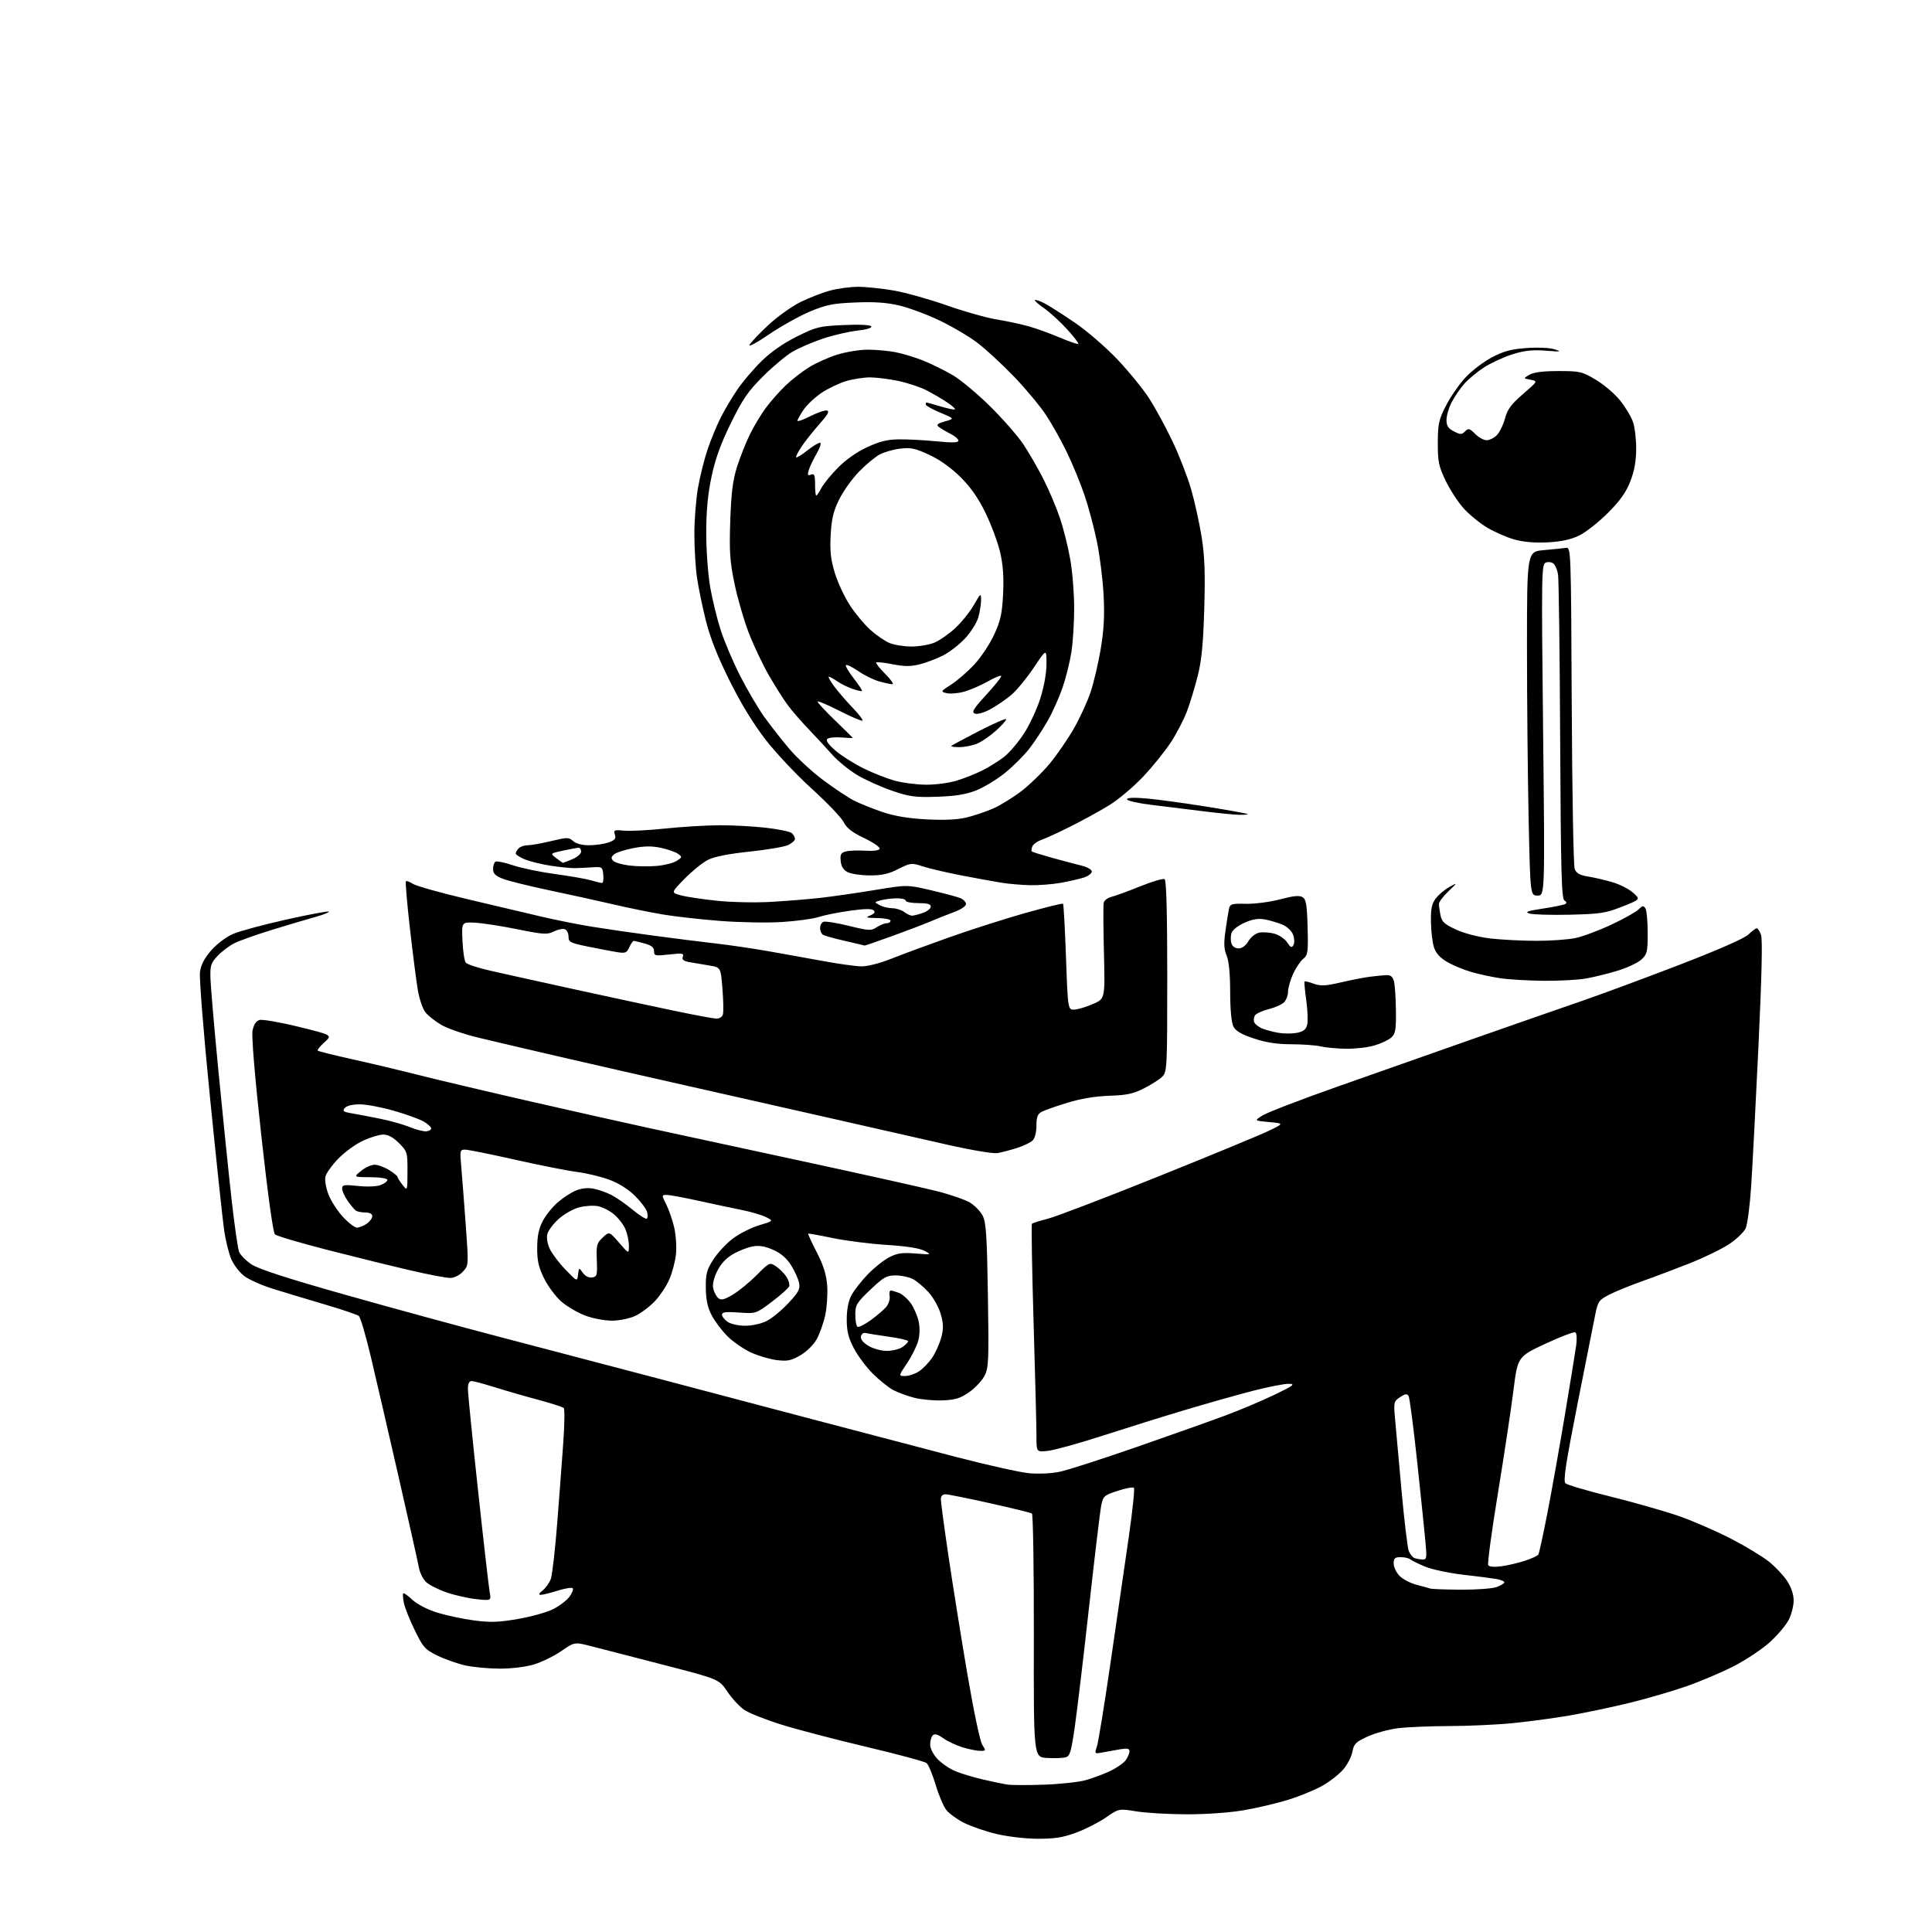 <?xml version="1.0" encoding="UTF-8" standalone="no"?>
<svg 
  version="1.1" 
  xmlns="http://www.w3.org/2000/svg" 
  xmlns:xlink="http://www.w3.org/1999/xlink" 
  xmlns:svg="http://www.w3.org/2000/svg"
  xmlns:rdf="http://www.w3.org/1999/02/22-rdf-syntax-ns#"
  xmlns:cc="http://creativecommons.org/ns#"
  xmlns:dc="http://purl.org/dc/elements/1.1/"
  viewBox="0 0 768 768"
  width="768"
  height="768"
>
<style>svg {background-color: white; }</style>"
<path stroke="none" fill="black" fill-rule="evenodd" d="M412.20,730.93C407.28,730.89 400.14,730.03 395.77,728.95C391.52,727.91 385.83,725.93 383.12,724.56C380.41,723.19 377.28,720.90 376.16,719.48C375.05,718.06 373.14,713.55 371.92,709.45C370.70,705.35 369.09,701.49 368.34,700.87C367.59,700.25 356.85,697.34 344.46,694.42C332.08,691.49 316.87,687.51 310.66,685.57C304.44,683.63 297.82,681.01 295.93,679.75C294.04,678.48 291.00,675.21 289.16,672.48C285.83,667.51 285.83,667.51 263.66,661.78C251.47,658.62 238.55,655.29 234.94,654.37C228.38,652.70 228.38,652.70 223.07,656.36C220.14,658.37 215.22,660.77 212.13,661.68C208.86,662.65 203.14,663.33 198.50,663.31C194.10,663.29 187.97,662.71 184.87,662.01C181.78,661.31 176.83,659.56 173.87,658.12C168.94,655.71 168.20,654.89 164.85,648.00C162.84,643.88 160.90,638.99 160.54,637.15C160.17,635.30 160.06,633.60 160.30,633.37C160.53,633.13 162.18,634.30 163.96,635.96C165.86,637.74 169.92,639.83 173.84,641.05C177.50,642.18 184.10,643.58 188.50,644.16C194.96,645.00 198.31,644.88 205.89,643.57C211.06,642.68 217.32,640.94 219.81,639.70C222.29,638.46 225.24,636.23 226.35,634.74C227.46,633.25 228.05,631.72 227.67,631.34C227.29,630.96 224.58,631.40 221.65,632.32C218.72,633.24 215.69,633.99 214.91,633.98C213.99,633.96 214.26,633.36 215.70,632.23C216.91,631.28 218.37,629.24 218.94,627.71C219.51,626.17 220.66,616.27 221.48,605.71C222.31,595.14 223.40,580.65 223.91,573.50C224.42,566.35 224.51,560.15 224.10,559.72C223.69,559.30 219.11,557.82 213.92,556.43C208.74,555.05 200.99,552.81 196.70,551.46C192.41,550.11 188.24,549.00 187.45,549.00C186.49,549.00 186.00,550.06 186.00,552.14C186.00,553.86 187.81,571.98 190.02,592.39C192.22,612.80 194.31,631.03 194.66,632.91C195.28,636.31 195.28,636.31 189.39,635.69C186.15,635.35 180.82,634.15 177.55,633.02C174.27,631.89 170.60,630.04 169.39,628.90C168.18,627.76 166.89,625.18 166.53,623.17C166.16,621.15 162.52,604.88 158.44,587.00C154.35,569.12 149.38,547.65 147.40,539.28C145.41,530.91 143.27,523.64 142.64,523.12C142.01,522.60 135.88,520.52 129.00,518.50C122.12,516.47 112.90,513.70 108.50,512.32C104.10,510.95 98.98,508.68 97.13,507.27C95.28,505.87 92.95,502.87 91.97,500.61C90.98,498.35 89.69,493.12 89.09,489.00C88.50,484.88 85.96,461.02 83.45,436.00C80.90,410.47 79.16,388.67 79.50,386.34C79.91,383.46 81.30,380.80 84.01,377.73C86.24,375.20 89.99,372.39 92.71,371.23C95.35,370.10 104.86,367.53 113.86,365.53C122.85,363.52 130.44,362.10 130.71,362.38C130.99,362.66 128.58,363.61 125.36,364.51C122.14,365.40 114.33,367.72 108.00,369.67C101.67,371.62 94.92,374.03 93.00,375.02C91.08,376.01 88.15,378.24 86.50,379.98C83.84,382.79 83.52,383.78 83.65,388.82C83.73,391.94 85.19,408.90 86.90,426.50C88.61,444.10 90.93,466.75 92.06,476.84C93.19,486.93 94.53,496.25 95.02,497.55C95.51,498.85 97.75,501.13 99.99,502.62C102.81,504.48 114.31,508.21 137.28,514.70C155.55,519.87 183.32,527.44 199.00,531.54C214.68,535.63 241.00,542.55 257.50,546.90C274.00,551.25 303.25,558.97 322.50,564.06C341.75,569.14 367.62,575.93 380.00,579.15C392.38,582.37 405.43,585.28 409.01,585.62C412.76,585.98 417.94,585.74 421.24,585.05C424.39,584.40 438.33,579.91 452.23,575.07C466.13,570.23 482.00,564.59 487.50,562.54C493.00,560.48 501.55,556.86 506.50,554.49C514.27,550.76 515.07,550.16 512.32,550.09C510.57,550.04 504.04,551.32 497.82,552.93C491.59,554.55 479.52,557.96 471.00,560.51C462.48,563.06 447.85,567.63 438.50,570.65C429.15,573.67 419.36,576.40 416.75,576.71C412.00,577.28 412.00,577.28 412.01,570.89C412.02,567.38 411.50,547.05 410.87,525.73C410.23,504.40 409.94,486.73 410.21,486.46C410.48,486.19 413.35,485.28 416.60,484.44C419.84,483.61 439.38,476.14 460.00,467.85C480.62,459.56 500.43,451.38 504.00,449.68C510.50,446.59 510.50,446.59 504.50,446.04C498.50,445.50 498.50,445.50 502.00,443.34C503.93,442.16 517.20,437.06 531.50,432.01C545.80,426.95 570.33,418.32 586.00,412.82C601.67,407.32 620.80,400.65 628.50,398.01C636.20,395.36 653.73,388.87 667.45,383.59C683.01,377.60 693.38,373.05 695.01,371.49C696.44,370.12 697.93,369.00 698.33,369.00C698.73,369.00 699.49,370.15 700.02,371.55C700.67,373.26 700.34,387.85 699.02,415.80C697.93,438.74 696.63,463.80 696.12,471.50C695.62,479.20 694.63,486.74 693.93,488.26C693.24,489.78 690.29,492.61 687.38,494.54C684.47,496.47 677.45,499.89 671.79,502.14C666.13,504.38 657.67,507.57 653.00,509.22C648.33,510.88 642.43,513.27 639.90,514.55C635.55,516.76 635.23,517.20 634.11,522.69C633.46,525.89 630.26,542.00 627.00,558.50C622.39,581.86 621.35,588.75 622.29,589.64C622.95,590.26 631.04,592.64 640.26,594.92C649.47,597.20 661.62,600.67 667.26,602.62C672.89,604.57 682.26,608.64 688.09,611.65C693.91,614.67 700.73,618.79 703.24,620.82C705.75,622.84 708.97,626.28 710.40,628.45C712.06,630.98 713.00,633.78 713.00,636.24C713.00,638.35 712.13,641.79 711.06,643.89C709.99,645.98 706.65,649.95 703.63,652.71C700.61,655.47 694.17,659.77 689.32,662.27C684.47,664.77 675.90,668.41 670.29,670.36C664.67,672.31 654.55,675.26 647.79,676.91C641.03,678.57 630.33,680.82 624.00,681.92C617.67,683.01 607.33,684.40 601.00,685.01C594.67,685.62 583.42,686.12 576.00,686.14C568.58,686.16 559.49,686.54 555.81,686.98C552.13,687.43 546.68,688.92 543.69,690.28C538.91,692.47 538.19,693.20 537.58,696.41C537.21,698.41 535.54,701.60 533.87,703.49C532.21,705.39 528.52,708.26 525.67,709.87C522.83,711.48 516.75,713.98 512.16,715.41C507.57,716.85 499.47,718.75 494.16,719.64C488.53,720.59 479.07,721.24 471.50,721.21C464.35,721.19 455.41,720.66 451.63,720.04C444.76,718.92 444.76,718.92 439.51,722.54C436.62,724.53 431.25,727.24 427.58,728.58C422.34,730.48 419.04,730.98 412.20,730.93zM415.00,709.44C421.32,709.22 428.75,708.42 431.50,707.66C434.25,706.90 438.65,705.26 441.28,704.02C443.91,702.77 446.72,700.81 447.53,699.65C448.34,698.50 449.00,696.92 449.00,696.15C449.00,695.07 448.11,694.89 445.25,695.37C443.19,695.72 440.04,696.28 438.26,696.62C435.07,697.22 435.04,697.19 436.02,694.36C436.57,692.79 439.04,677.55 441.52,660.50C444.00,643.45 447.24,621.08 448.73,610.80C450.21,600.51 451.12,591.79 450.75,591.42C450.38,591.04 447.48,591.59 444.32,592.62C438.90,594.39 438.51,594.73 437.77,598.38C437.33,600.51 435.17,618.51 432.97,638.38C430.77,658.24 428.20,679.80 427.27,686.28C425.77,696.67 425.33,698.13 423.48,698.59C422.33,698.88 419.03,698.98 416.14,698.81C410.88,698.50 410.88,698.50 410.97,650.33C411.01,623.83 410.67,601.91 410.20,601.62C409.73,601.33 402.22,599.50 393.51,597.55C384.80,595.60 376.84,594.00 375.83,594.00C374.67,594.00 374.00,594.73 374.00,596.00C374.00,597.09 375.36,607.24 377.03,618.54C378.70,629.84 382.05,650.81 384.49,665.15C387.03,680.09 389.59,692.25 390.48,693.61C391.98,695.90 391.94,696.00 389.68,696.00C388.38,696.00 385.25,695.38 382.73,694.62C380.21,693.86 376.73,692.23 375.00,691.00C372.80,689.43 371.53,689.07 370.80,689.80C370.22,690.38 369.75,692.04 369.75,693.49C369.75,695.02 370.95,697.41 372.62,699.18C374.21,700.86 377.30,703.01 379.50,703.96C381.70,704.91 386.65,706.42 390.50,707.32C394.35,708.22 398.85,709.15 400.50,709.40C402.15,709.64 408.68,709.66 415.00,709.44zM580.60,631.92C586.71,631.96 593.12,631.51 594.85,630.90C596.58,630.30 598.00,629.45 598.00,629.01C598.00,628.58 596.54,627.97 594.75,627.66C592.96,627.35 587.00,626.59 581.50,625.96C576.00,625.33 569.25,623.89 566.50,622.75C563.75,621.61 561.07,620.30 560.55,619.84C560.03,619.38 558.34,619.00 556.80,619.00C554.47,619.00 554.00,619.42 554.00,621.55C554.00,622.95 555.07,625.16 556.39,626.48C557.70,627.79 560.73,629.37 563.14,629.98C565.54,630.60 567.95,631.27 568.50,631.47C569.05,631.68 574.50,631.88 580.60,631.92zM596.88,622.61C599.42,622.26 603.63,621.28 606.24,620.41C608.84,619.55 611.22,618.45 611.52,617.97C611.82,617.48 613.41,610.21 615.05,601.79C616.70,593.38 619.81,575.92 621.98,563.00C624.14,550.08 626.19,537.42 626.55,534.87C626.92,532.23 626.78,529.98 626.23,529.64C625.70,529.31 620.32,531.36 614.28,534.18C603.30,539.31 603.30,539.31 601.59,552.91C600.65,560.38 597.87,578.78 595.41,593.79C592.95,608.80 591.23,621.57 591.60,622.16C592.01,622.83 594.00,623.00 596.88,622.61zM565.39,619.92C567.13,619.99 567.24,619.44 566.67,613.25C566.34,609.54 564.85,595.16 563.38,581.31C561.90,567.46 560.35,555.57 559.93,554.89C559.35,553.95 558.56,554.06 556.56,555.37C554.10,556.98 553.98,557.42 554.49,563.29C554.79,566.70 555.94,579.54 557.06,591.80C558.17,604.07 559.49,615.16 559.98,616.45C560.47,617.74 561.46,619.03 562.19,619.32C562.91,619.61 564.35,619.88 565.39,619.92zM374.73,556.67C371.30,556.81 366.25,556.35 363.50,555.65C360.75,554.94 356.97,553.56 355.10,552.58C353.23,551.59 349.55,548.65 346.93,546.03C344.31,543.41 340.91,538.84 339.38,535.88C337.24,531.75 336.59,529.10 336.59,524.50C336.59,520.65 337.23,517.25 338.40,515.00C339.40,513.08 342.30,509.33 344.86,506.67C347.41,504.01 351.28,500.92 353.45,499.80C356.66,498.14 358.61,497.86 363.94,498.28C370.38,498.80 370.44,498.78 367.49,497.22C365.55,496.19 360.27,495.36 352.50,494.87C345.90,494.46 336.23,493.23 331.00,492.14C325.78,491.05 321.40,490.27 321.26,490.41C321.12,490.55 322.67,493.89 324.69,497.84C327.39,503.10 328.49,506.64 328.82,511.14C329.06,514.51 328.70,519.79 328.02,522.88C327.35,525.97 325.83,530.23 324.66,532.35C323.44,534.55 320.67,537.28 318.20,538.73C314.56,540.86 313.08,541.17 308.86,540.67C306.10,540.34 301.45,538.98 298.52,537.64C295.60,536.30 291.38,533.38 289.14,531.14C286.91,528.91 284.09,525.15 282.87,522.79C281.28,519.73 280.63,516.64 280.57,512.00C280.51,506.43 280.93,504.82 283.49,500.77C285.14,498.17 288.62,494.41 291.23,492.42C293.84,490.43 298.57,488.02 301.74,487.07C307.50,485.35 307.50,485.35 304.50,483.82C302.85,482.99 298.57,481.72 295.00,481.01C291.43,480.30 283.69,478.66 277.81,477.36C271.93,476.06 266.18,475.00 265.04,475.00C262.97,475.00 262.97,475.01 264.84,478.75C265.88,480.81 267.30,484.92 267.99,487.87C268.69,490.82 269.01,495.62 268.71,498.54C268.41,501.46 267.20,506.02 266.03,508.67C264.86,511.33 262.24,515.24 260.20,517.37C258.17,519.50 254.70,522.07 252.50,523.10C250.25,524.14 246.22,524.97 243.29,524.98C240.42,524.99 235.66,524.10 232.71,522.99C229.76,521.89 225.49,519.40 223.23,517.47C220.97,515.53 217.86,511.37 216.31,508.22C214.08,503.69 213.51,501.15 213.54,496.00C213.56,491.33 214.18,488.34 215.73,485.41C216.91,483.15 219.56,479.83 221.62,478.03C223.67,476.23 226.92,474.09 228.84,473.29C231.05,472.37 233.61,472.08 235.87,472.50C237.81,472.87 241.02,473.99 242.98,474.99C244.95,475.99 248.76,478.64 251.45,480.86C254.14,483.08 256.68,484.70 257.08,484.45C257.48,484.20 257.55,483.01 257.24,481.81C256.92,480.60 254.79,477.73 252.49,475.44C249.92,472.86 246.05,470.40 242.41,469.03C239.16,467.80 233.35,466.39 229.50,465.89C225.65,465.40 214.52,463.20 204.76,461.00C195.00,458.80 186.06,457.00 184.88,457.00C182.85,457.00 182.77,457.33 183.35,463.75C183.68,467.46 184.48,477.82 185.13,486.77C186.31,503.04 186.31,503.04 183.98,505.52C182.60,507.00 180.54,508.00 178.90,508.00C177.38,508.00 170.37,506.67 163.32,505.03C156.27,503.40 141.50,499.77 130.50,496.95C119.50,494.14 109.95,491.31 109.29,490.67C108.54,489.95 106.45,474.75 103.88,451.48C101.33,428.32 99.96,412.03 100.38,409.79C100.84,407.35 101.75,405.90 103.10,405.47C104.21,405.12 111.21,406.32 118.64,408.15C132.16,411.47 132.16,411.47 128.99,414.30C127.24,415.87 126.03,417.37 126.30,417.64C126.58,417.91 132.58,419.41 139.65,420.98C146.72,422.54 158.81,425.41 166.52,427.36C174.24,429.32 194.26,434.04 211.02,437.87C227.79,441.70 248.93,446.45 258.00,448.42C267.07,450.39 294.30,456.27 318.50,461.49C342.70,466.71 366.94,472.11 372.38,473.49C377.81,474.86 383.78,476.94 385.65,478.09C387.52,479.25 389.77,481.59 390.65,483.30C391.98,485.87 392.34,491.32 392.71,514.95C393.12,541.18 393.00,543.78 391.33,546.97C390.32,548.89 387.58,551.79 385.23,553.43C381.78,555.84 379.76,556.46 374.73,556.67zM359.82,546.99C361.29,546.99 363.77,546.15 365.31,545.13C366.86,544.11 369.22,541.67 370.55,539.72C371.88,537.76 373.50,534.16 374.15,531.72C375.10,528.18 375.06,526.30 373.98,522.44C373.22,519.73 371.09,515.89 369.14,513.73C367.22,511.61 364.40,509.22 362.87,508.44C361.35,507.65 358.27,507.00 356.02,507.00C352.43,507.00 351.24,507.68 345.97,512.69C340.50,517.90 340.00,518.73 340.00,522.63C340.00,524.97 340.39,527.13 340.88,527.42C341.36,527.72 343.71,526.54 346.10,524.81C348.50,523.07 351.26,520.72 352.24,519.58C353.22,518.43 353.85,516.49 353.65,515.25C353.44,514.01 353.64,513.00 354.07,513.00C354.51,513.00 355.97,513.42 357.32,513.93C358.66,514.44 360.77,516.28 362.01,518.01C363.24,519.74 364.65,522.95 365.14,525.15C365.71,527.67 365.66,530.55 365.00,533.00C364.43,535.12 362.43,539.14 360.55,541.93C357.14,547.00 357.14,547.00 359.82,546.99zM352.53,537.00C354.74,537.00 357.56,536.30 358.78,535.44C360.00,534.59 361.00,533.56 361.00,533.16C361.00,532.76 357.51,531.94 353.25,531.35C348.99,530.75 344.85,530.09 344.06,529.88C343.27,529.67 342.45,530.28 342.24,531.22C342.00,532.34 343.04,533.66 345.18,534.97C347.06,536.11 350.25,536.99 352.53,537.00zM296.26,527.00C299.03,527.00 302.67,526.19 304.81,525.09C306.87,524.05 310.73,520.86 313.38,518.02C317.50,513.63 318.13,512.42 317.64,509.95C317.32,508.36 315.89,505.21 314.46,502.94C312.71,500.16 310.40,498.18 307.33,496.82C304.07,495.38 301.77,495.00 299.15,495.48C297.14,495.85 293.63,497.23 291.35,498.56C288.56,500.18 286.49,502.43 285.05,505.39C283.66,508.27 283.14,510.70 283.56,512.36C283.91,513.77 284.82,515.43 285.58,516.07C286.65,516.95 287.92,516.64 291.23,514.69C293.58,513.30 297.85,509.81 300.71,506.94C305.86,501.79 305.96,501.74 308.45,503.37C309.84,504.28 311.70,506.14 312.60,507.51C313.49,508.87 313.99,510.59 313.70,511.34C313.41,512.09 310.33,514.84 306.84,517.46C300.50,522.23 300.50,522.23 293.75,521.75C288.61,521.38 287.00,521.58 287.00,522.58C287.00,523.30 288.00,524.59 289.22,525.44C290.49,526.33 293.52,527.00 296.26,527.00zM229.79,506.64C230.15,503.78 230.16,503.78 231.67,505.94C232.61,507.28 234.02,508.00 235.35,507.81C237.33,507.52 237.48,506.99 237.24,500.93C237.01,494.97 237.23,494.14 239.59,491.93C242.20,489.50 242.20,489.50 246.10,494.00C249.99,498.50 249.99,498.50 250.00,495.22C250.00,493.41 249.39,490.47 248.64,488.67C247.89,486.88 245.85,484.21 244.11,482.74C242.37,481.28 239.45,479.80 237.63,479.46C235.81,479.12 232.42,479.35 230.10,479.97C227.78,480.60 224.16,482.67 222.05,484.58C219.93,486.49 217.92,489.18 217.57,490.56C217.20,492.06 217.60,494.47 218.57,496.50C219.46,498.39 222.27,502.09 224.81,504.72C229.43,509.50 229.43,509.50 229.79,506.64zM141.90,488.00C142.81,488.00 144.56,487.30 145.78,486.44C147.00,485.59 148.00,484.24 148.00,483.44C148.00,482.54 146.97,481.99 145.25,481.98C143.74,481.98 142.03,481.64 141.45,481.23C140.88,480.83 139.41,479.08 138.20,477.35C136.99,475.61 136.00,473.42 136.00,472.48C136.00,470.97 136.76,470.85 142.29,471.44C145.95,471.83 149.70,471.68 151.29,471.08C152.78,470.51 154.00,469.59 154.00,469.02C154.00,468.43 151.17,467.98 147.25,467.96C140.50,467.93 140.50,467.93 143.50,465.47C145.15,464.12 147.57,463.01 148.88,463.00C150.19,463.00 152.78,463.94 154.63,465.08C156.48,466.23 158.01,467.46 158.02,467.83C158.03,468.20 158.92,469.62 160.00,471.00C161.96,473.50 161.96,473.50 161.98,465.65C162.00,458.04 161.89,457.69 158.60,454.40C156.31,452.11 154.27,451.00 152.35,451.01C150.78,451.02 147.14,452.12 144.26,453.46C141.38,454.80 136.99,457.99 134.51,460.55C132.02,463.10 129.71,466.30 129.38,467.64C129.03,469.03 129.53,472.09 130.54,474.73C131.51,477.29 134.10,481.32 136.28,483.69C138.47,486.06 141.00,488.00 141.90,488.00zM396.50,458.37C394.81,458.66 386.10,457.20 376.50,455.02C367.15,452.90 347.35,448.40 332.50,445.03C317.65,441.66 291.73,435.80 274.91,432.01C258.09,428.22 234.46,422.84 222.41,420.05C210.36,417.26 195.86,413.86 190.19,412.49C184.52,411.13 177.88,408.84 175.43,407.41C172.99,405.98 170.14,403.72 169.10,402.40C168.06,401.07 166.72,397.18 166.12,393.74C165.53,390.31 164.10,379.24 162.96,369.15C161.81,359.05 161.09,350.58 161.35,350.32C161.61,350.05 162.88,350.52 164.16,351.36C165.45,352.19 175.28,354.95 186.00,357.48C196.72,360.01 210.00,363.15 215.50,364.44C221.00,365.73 230.00,367.52 235.50,368.41C241.00,369.30 252.03,370.90 260.00,371.96C267.98,373.03 278.98,374.42 284.46,375.04C289.93,375.67 299.16,377.02 304.96,378.04C310.76,379.05 320.63,380.83 326.90,381.98C333.17,383.14 340.15,384.11 342.40,384.15C344.76,384.18 349.69,382.94 354.00,381.22C358.12,379.58 368.48,375.75 377.00,372.72C385.52,369.69 399.17,365.32 407.32,363.01C415.48,360.71 422.34,359.01 422.58,359.24C422.81,359.48 423.34,369.08 423.75,380.59C424.50,401.50 424.50,401.50 427.20,401.32C428.69,401.22 432.01,400.20 434.59,399.06C439.28,396.99 439.28,396.99 438.83,378.74C438.58,368.71 438.54,359.76 438.74,358.84C438.95,357.93 440.32,356.89 441.81,356.52C443.29,356.16 448.42,354.28 453.21,352.35C458.00,350.41 462.39,349.12 462.96,349.48C463.65,349.90 464.00,362.89 464.00,388.06C464.00,424.45 463.92,426.08 462.03,427.97C460.95,429.05 457.69,431.14 454.78,432.62C450.50,434.80 447.90,435.36 441.00,435.58C435.47,435.76 429.64,436.73 424.32,438.35C419.83,439.73 415.22,441.35 414.07,441.96C412.46,442.83 412.00,444.04 412.00,447.46C412.00,450.02 411.38,452.48 410.51,453.34C409.70,454.16 406.88,455.51 404.26,456.34C401.64,457.18 398.15,458.09 396.50,458.37zM169.50,449.71C170.60,449.60 171.45,449.05 171.40,448.50C171.34,447.95 169.99,446.74 168.40,445.81C166.80,444.88 161.51,442.97 156.64,441.56C151.76,440.15 145.63,439.00 143.01,439.00C140.08,439.00 137.78,439.56 137.05,440.44C136.05,441.64 136.49,441.99 139.68,442.54C141.78,442.90 146.82,443.86 150.88,444.67C154.94,445.47 160.34,446.99 162.88,448.03C165.42,449.08 168.40,449.83 169.50,449.71zM535.09,416.90C531.47,416.84 526.92,416.42 525.00,415.96C523.08,415.50 517.85,415.12 513.38,415.11C507.60,415.10 503.29,414.44 498.40,412.80C493.37,411.12 491.19,409.83 490.28,408.00C489.51,406.46 489.02,401.22 489.01,394.37C489.01,387.18 488.51,382.05 487.61,379.87C486.54,377.29 486.43,374.98 487.14,370.00C487.65,366.43 488.28,362.52 488.54,361.31C488.96,359.33 489.58,359.14 495.25,359.28C498.71,359.36 504.77,358.57 508.81,357.51C514.20,356.09 516.56,355.86 517.81,356.65C519.20,357.52 519.55,359.67 519.79,368.61C520.06,378.58 519.91,379.64 518.03,381.17C516.90,382.09 515.09,384.79 514.01,387.17C512.93,389.55 512.03,392.71 512.02,394.18C512.01,395.65 511.29,397.57 510.42,398.43C509.56,399.30 506.87,400.51 504.45,401.12C502.04,401.72 499.59,402.79 499.01,403.48C498.44,404.18 498.23,405.44 498.55,406.28C498.88,407.13 500.35,408.29 501.82,408.87C503.29,409.45 506.19,410.21 508.25,410.57C510.31,410.93 513.57,410.93 515.49,410.57C518.13,410.07 519.14,409.29 519.62,407.37C519.97,405.98 519.81,401.61 519.26,397.67C518.72,393.72 518.40,390.35 518.56,390.16C518.72,389.97 520.37,390.36 522.22,391.03C525.01,392.04 526.88,391.95 533.05,390.51C537.15,389.56 542.30,388.55 544.50,388.28C546.70,388.00 549.60,387.71 550.94,387.64C552.75,387.54 553.57,388.15 554.09,390.00C554.48,391.38 554.85,396.59 554.90,401.60C554.99,409.35 554.72,410.94 553.09,412.41C552.05,413.36 549.05,414.78 546.44,415.57C543.82,416.36 538.72,416.95 535.09,416.90zM284.68,404.91C285.96,404.96 287.07,404.27 287.36,403.25C287.64,402.29 287.56,397.69 287.18,393.02C286.50,384.55 286.50,384.55 282.00,383.81C279.52,383.41 276.00,382.80 274.17,382.48C271.67,382.03 270.98,381.48 271.44,380.31C271.96,378.94 271.25,378.83 266.02,379.42C260.44,380.05 260.00,379.95 260.00,378.10C260.00,376.63 258.99,375.81 256.25,375.05C254.19,374.48 252.23,374.01 251.91,374.01C251.59,374.00 250.80,375.15 250.16,376.55C249.13,378.81 248.58,379.02 245.25,378.48C243.19,378.15 238.01,377.16 233.75,376.29C226.69,374.85 226.00,374.50 226.00,372.32C226.00,371.01 225.34,369.68 224.54,369.38C223.73,369.07 221.76,369.47 220.16,370.27C217.53,371.58 216.09,371.50 205.77,369.41C199.46,368.13 191.87,366.96 188.90,366.79C183.50,366.50 183.50,366.50 183.84,374.00C184.03,378.12 184.62,382.03 185.16,382.68C185.69,383.33 190.04,384.76 194.82,385.85C199.59,386.94 214.97,390.34 229.00,393.41C243.03,396.48 260.80,400.30 268.50,401.90C276.20,403.51 283.48,404.86 284.68,404.91zM613.57,389.88C607.48,389.81 599.82,389.37 596.54,388.89C593.26,388.41 588.09,387.30 585.04,386.43C581.99,385.56 577.62,383.75 575.33,382.43C572.47,380.77 570.81,378.94 570.04,376.63C569.43,374.78 568.88,370.25 568.82,366.57C568.73,361.31 569.13,359.30 570.71,357.19C571.81,355.71 574.24,353.65 576.10,352.62C579.50,350.74 579.50,350.74 575.75,354.32C573.69,356.29 572.00,358.54 572.00,359.32C572.00,360.11 572.28,362.15 572.62,363.86C573.14,366.44 574.19,367.40 578.87,369.55C582.22,371.08 587.75,372.51 592.50,373.06C596.90,373.57 605.09,373.99 610.70,373.99C616.31,374.00 623.29,373.51 626.20,372.90C629.12,372.30 635.55,369.90 640.50,367.58C645.45,365.26 650.33,362.53 651.34,361.52C652.88,359.98 653.33,359.91 654.08,361.09C654.57,361.86 654.98,366.23 654.98,370.80C655.00,378.37 654.78,379.30 652.51,381.41C651.13,382.68 646.97,384.66 643.26,385.80C639.54,386.95 633.83,388.37 630.57,388.95C627.30,389.53 619.65,389.95 613.57,389.88zM492.35,377.00C493.73,377.00 495.21,375.92 496.27,374.12C497.24,372.48 499.11,371.02 500.61,370.73C502.06,370.46 504.77,370.65 506.63,371.16C508.50,371.68 510.76,373.24 511.68,374.63C513.04,376.71 513.48,376.89 514.17,375.66C514.64,374.82 514.57,373.01 514.01,371.53C513.44,370.03 511.61,368.32 509.76,367.54C507.97,366.80 504.86,365.88 502.85,365.50C500.21,365.00 497.96,365.37 494.70,366.81C492.12,367.95 489.91,369.69 489.53,370.90C489.17,372.05 489.15,373.90 489.50,375.00C489.88,376.21 491.01,377.00 492.35,377.00zM343.67,375.88C343.58,375.81 340.08,374.98 335.89,374.03C331.71,373.08 327.77,371.98 327.14,371.59C326.52,371.20 326.00,369.99 326.00,368.91C326.00,367.82 326.61,366.70 327.36,366.42C328.11,366.13 332.63,366.86 337.40,368.03C345.42,370.01 346.28,370.05 348.51,368.59C349.84,367.71 351.62,367.00 352.46,367.00C353.31,367.00 354.00,366.55 354.00,366.00C354.00,365.45 351.64,364.97 348.75,364.94C344.33,364.88 343.88,364.72 345.92,363.91C347.60,363.23 348.02,362.62 347.30,361.90C346.57,361.17 343.69,361.21 337.88,362.03C333.27,362.67 327.68,363.79 325.45,364.52C323.23,365.25 316.70,366.14 310.95,366.51C305.20,366.88 294.15,366.69 286.39,366.09C278.62,365.49 268.27,364.33 263.39,363.50C258.50,362.68 249.78,360.90 244.00,359.55C238.22,358.20 226.75,355.67 218.50,353.94C210.25,352.20 201.81,350.11 199.75,349.28C196.92,348.15 196.00,347.21 196.00,345.45C196.00,344.17 196.43,342.85 196.95,342.53C197.47,342.21 200.61,342.86 203.92,343.97C207.24,345.09 214.80,346.66 220.73,347.46C226.65,348.26 233.07,349.38 234.99,349.96C236.91,350.53 238.86,351.00 239.31,351.00C239.76,351.00 239.99,349.54 239.81,347.75C239.51,344.62 239.35,344.51 235.50,344.77C233.30,344.93 230.15,345.07 228.50,345.10C226.85,345.13 222.50,344.69 218.84,344.13C215.17,343.56 210.56,342.42 208.59,341.60C206.61,340.78 205.00,339.72 205.00,339.25C205.00,338.78 205.54,337.86 206.20,337.20C206.86,336.54 208.48,336.00 209.81,336.00C211.13,336.00 215.31,335.25 219.10,334.34C225.52,332.79 226.11,332.79 227.82,334.34C228.96,335.37 231.37,336.00 234.18,336.00C236.67,336.00 240.13,335.50 241.88,334.89C244.43,334.00 244.94,333.38 244.43,331.78C243.85,329.94 244.16,329.81 248.15,330.20C250.54,330.43 257.90,330.05 264.50,329.35C271.10,328.66 280.77,328.07 286.00,328.05C291.23,328.03 299.52,328.48 304.44,329.04C309.35,329.60 313.96,330.55 314.69,331.15C315.41,331.75 316.00,332.79 316.00,333.46C316.00,334.13 314.76,335.25 313.25,335.94C311.74,336.64 304.80,337.81 297.82,338.55C289.31,339.45 283.89,340.54 281.32,341.86C279.22,342.95 275.07,346.32 272.11,349.34C266.72,354.85 266.72,354.85 270.69,355.92C272.88,356.51 279.36,357.48 285.08,358.07C290.82,358.67 300.44,358.87 306.50,358.51C312.55,358.16 321.32,357.45 326.00,356.93C330.68,356.41 340.37,355.02 347.55,353.83C360.59,351.67 360.59,351.67 370.05,353.88C375.25,355.09 380.51,356.51 381.75,357.02C382.99,357.54 384.00,358.60 384.00,359.40C384.00,360.20 381.91,361.60 379.25,362.57C376.64,363.52 372.48,365.17 370.00,366.24C367.52,367.30 360.63,369.94 354.67,372.09C348.71,374.24 343.76,375.95 343.67,375.88zM362.54,364.00C363.18,364.00 365.12,363.51 366.85,362.90C368.58,362.30 370.00,361.17 370.00,360.40C370.00,359.39 368.62,359.00 365.00,359.00C362.25,359.00 360.00,358.55 360.00,358.00C360.00,357.45 358.31,357.04 356.25,357.10C354.19,357.15 351.38,357.52 350.00,357.91C347.50,358.62 347.50,358.62 349.68,359.81C350.89,360.47 353.14,361.01 354.68,361.03C356.23,361.05 358.37,361.72 359.44,362.53C360.51,363.34 361.90,364.00 362.54,364.00zM624.00,363.61C616.58,363.78 609.38,363.57 608.00,363.14C606.01,362.52 607.10,362.12 613.36,361.17C617.69,360.52 621.68,359.70 622.24,359.35C622.87,358.96 622.73,358.43 621.88,357.95C620.74,357.31 620.45,346.46 620.19,294.34C620.03,259.78 619.64,230.05 619.34,228.29C619.04,226.52 618.22,224.60 617.52,224.02C616.82,223.44 615.45,223.27 614.47,223.65C612.78,224.30 612.72,227.57 613.40,290.17C614.12,356.00 614.12,356.00 611.22,356.00C608.32,356.00 608.32,356.00 607.66,325.84C607.30,309.25 607.00,278.48 607.00,257.47C607.00,219.27 607.00,219.27 613.75,218.68C617.46,218.35 621.40,217.95 622.50,217.79C624.48,217.50 624.50,218.15 624.79,280.30C624.95,314.84 625.48,344.14 625.96,345.41C626.63,347.14 627.92,347.89 631.17,348.41C633.55,348.79 637.90,349.79 640.84,350.65C643.78,351.50 647.53,353.39 649.16,354.86C652.14,357.51 652.14,357.51 644.82,360.41C638.25,363.00 636.12,363.33 624.00,363.61zM409.57,351.88C406.23,351.82 401.02,351.37 398.00,350.88C394.98,350.39 387.77,349.07 382.00,347.96C376.23,346.84 369.40,345.24 366.83,344.41C362.30,342.94 361.99,342.97 357.11,345.44C353.28,347.39 350.56,348.00 345.78,347.99C342.33,347.98 338.38,347.40 337.00,346.71C335.26,345.84 334.41,344.48 334.19,342.26C333.93,339.58 334.27,338.97 336.33,338.45C337.68,338.11 341.15,337.99 344.04,338.17C347.27,338.37 349.45,338.07 349.68,337.39C349.90,336.78 347.13,334.88 343.53,333.16C338.72,330.86 336.55,329.17 335.34,326.77C334.44,324.97 328.77,319.04 322.74,313.58C316.72,308.13 308.45,299.35 304.37,294.08C299.50,287.81 294.54,279.67 289.98,270.50C285.15,260.79 282.26,253.43 280.54,246.50C279.17,241.00 277.60,233.35 277.05,229.50C276.49,225.65 276.03,217.95 276.02,212.38C276.01,206.82 276.66,198.49 277.47,193.88C278.28,189.27 280.01,182.35 281.32,178.50C282.64,174.65 284.96,169.03 286.49,166.00C288.02,162.97 290.99,157.98 293.08,154.90C295.17,151.81 299.49,146.72 302.69,143.59C306.45,139.90 311.41,136.44 316.75,133.78C324.46,129.94 325.68,129.64 335.37,129.21C341.69,128.93 345.97,129.14 346.34,129.75C346.71,130.35 344.47,131.02 340.73,131.44C337.30,131.82 331.17,133.25 327.11,134.61C323.05,135.97 317.65,138.29 315.11,139.77C312.57,141.24 307.27,145.67 303.32,149.60C297.33,155.58 295.23,158.64 290.52,168.23C286.46,176.53 284.32,182.45 282.82,189.61C281.34,196.61 280.74,203.15 280.74,212.00C280.75,218.93 281.45,228.51 282.33,233.50C283.20,238.45 285.08,246.10 286.49,250.50C287.91,254.90 291.35,263.00 294.14,268.50C296.93,274.00 301.22,281.32 303.67,284.77C306.12,288.21 310.65,294.01 313.74,297.65C316.83,301.29 322.96,306.95 327.37,310.21C331.77,313.48 337.20,317.08 339.42,318.21C341.64,319.35 346.62,321.36 350.48,322.69C355.35,324.37 360.74,325.29 368.08,325.70C375.15,326.09 380.45,325.86 384.08,325.00C387.06,324.29 391.87,322.68 394.76,321.41C397.65,320.14 402.75,317.00 406.08,314.44C409.42,311.87 414.49,306.93 417.35,303.46C420.22,299.98 424.50,293.76 426.86,289.63C429.23,285.50 432.21,279.02 433.49,275.23C434.77,271.44 436.60,263.69 437.55,257.99C438.82,250.39 439.13,244.71 438.70,236.57C438.38,230.48 437.21,221.00 436.08,215.50C434.96,210.00 432.75,201.68 431.17,197.00C429.59,192.32 426.45,184.68 424.20,180.00C421.95,175.32 418.18,168.57 415.82,165.00C413.47,161.43 407.72,154.53 403.05,149.67C398.38,144.81 391.84,138.78 388.53,136.27C385.21,133.75 378.43,129.75 373.45,127.38C368.48,125.01 361.28,122.33 357.45,121.43C352.46,120.26 347.53,119.92 340.00,120.24C331.03,120.61 328.39,121.14 321.88,123.88C317.69,125.64 310.38,129.73 305.64,132.96C300.89,136.20 297.43,138.06 297.95,137.09C298.47,136.12 301.81,132.60 305.38,129.26C308.95,125.92 314.73,121.78 318.23,120.06C321.73,118.34 327.05,116.27 330.05,115.48C333.05,114.68 338.03,114.02 341.12,114.01C344.21,114.01 350.59,114.67 355.30,115.49C360.01,116.32 369.49,118.97 376.35,121.39C383.21,123.81 392.13,126.33 396.17,126.99C400.20,127.64 405.95,128.87 408.95,129.72C411.94,130.56 417.50,132.58 421.30,134.19C425.09,135.81 428.40,136.93 428.64,136.69C428.88,136.45 426.84,133.80 424.11,130.81C421.37,127.81 417.29,124.09 415.05,122.53C412.80,120.98 411.16,119.51 411.39,119.28C411.62,119.04 413.32,119.62 415.16,120.56C417.00,121.50 422.43,124.96 427.23,128.24C432.04,131.51 439.66,138.09 444.16,142.85C448.67,147.61 454.35,154.57 456.78,158.33C459.21,162.08 463.38,169.73 466.04,175.33C468.71,180.92 472.06,189.55 473.49,194.50C474.92,199.45 476.80,207.99 477.67,213.47C478.88,221.11 479.13,227.79 478.71,241.97C478.31,255.81 477.66,262.54 476.15,268.53C475.04,272.95 473.14,279.25 471.92,282.53C470.71,285.82 467.81,291.43 465.49,295.00C463.16,298.57 458.17,304.77 454.38,308.77C450.60,312.77 444.57,317.85 441.00,320.05C437.43,322.25 430.60,326.01 425.83,328.40C421.07,330.79 415.77,333.23 414.07,333.83C412.37,334.42 410.70,335.62 410.36,336.50C410.03,337.37 409.92,338.26 410.13,338.46C410.34,338.67 413.88,339.78 418.01,340.93C422.13,342.08 427.41,343.48 429.75,344.05C432.21,344.64 434.00,345.66 434.00,346.46C434.00,347.22 432.54,348.31 430.75,348.87C428.96,349.43 424.83,350.37 421.57,350.95C418.30,351.53 412.90,351.95 409.57,351.88zM261.00,344.23C264.02,343.97 267.59,343.08 268.92,342.25C271.20,340.82 271.24,340.65 269.56,339.42C268.58,338.71 265.53,337.64 262.77,337.04C259.09,336.25 256.14,336.29 251.63,337.16C248.26,337.82 244.84,338.95 244.04,339.67C242.89,340.71 242.84,341.24 243.82,342.22C244.49,342.89 247.40,343.73 250.27,344.07C253.15,344.42 257.98,344.49 261.00,344.23zM223.78,342.98C223.94,342.99 225.62,342.35 227.53,341.55C229.44,340.75 231.00,339.40 231.00,338.55C231.00,337.70 230.57,337.00 230.05,337.00C229.53,337.00 226.75,337.50 223.88,338.12C218.66,339.24 218.66,339.24 221.08,341.10C222.41,342.12 223.63,342.97 223.78,342.98zM492.42,323.89C490.26,323.83 483.77,323.18 478.00,322.45C472.23,321.72 463.11,320.59 457.75,319.95C452.39,319.30 448.00,318.31 448.00,317.75C448.00,317.08 450.69,316.96 455.75,317.40C460.01,317.77 470.70,319.22 479.50,320.63C488.30,322.05 495.69,323.38 495.92,323.60C496.15,323.82 494.57,323.95 492.42,323.89zM372.50,316.72C363.67,317.01 361.56,316.72 354.45,314.27C350.03,312.75 343.80,309.93 340.61,308.00C337.43,306.07 333.02,302.48 330.83,300.00C328.63,297.52 324.46,293.02 321.57,290.00C318.67,286.98 314.94,282.70 313.29,280.50C311.63,278.30 308.21,272.90 305.67,268.50C303.14,264.10 299.51,256.42 297.59,251.43C295.68,246.45 293.14,237.67 291.96,231.93C290.13,223.10 289.88,219.27 290.29,207.00C290.67,195.84 291.30,190.89 293.00,185.50C294.22,181.65 296.53,175.85 298.13,172.61C299.73,169.36 302.57,164.64 304.45,162.11C306.32,159.57 309.80,155.63 312.18,153.35C314.55,151.06 318.75,147.78 321.50,146.06C324.25,144.34 329.36,142.04 332.86,140.96C336.35,139.88 341.80,139.00 344.97,139.00C348.14,139.00 353.07,139.44 355.93,139.99C358.79,140.53 363.81,142.06 367.09,143.38C370.37,144.71 375.62,147.30 378.76,149.15C381.89,150.99 388.56,156.55 393.57,161.50C398.59,166.45 404.53,173.25 406.79,176.61C409.04,179.97 412.68,186.28 414.87,190.62C417.06,194.97 420.00,201.92 421.39,206.08C422.78,210.23 424.62,217.60 425.46,222.45C426.31,227.29 427.00,235.95 427.00,241.69C427.00,247.42 426.51,255.28 425.91,259.15C425.31,263.02 423.74,269.35 422.43,273.22C421.11,277.08 418.47,283.00 416.56,286.37C414.65,289.74 411.37,294.74 409.27,297.47C407.17,300.21 402.78,304.60 399.52,307.23C396.26,309.86 391.09,313.00 388.04,314.20C383.98,315.81 379.84,316.48 372.50,316.72zM368.07,311.93C371.68,311.97 377.08,311.27 380.07,310.39C383.06,309.50 387.75,307.64 390.50,306.26C393.25,304.87 397.17,302.43 399.20,300.82C401.24,299.22 404.73,295.12 406.97,291.70C409.21,288.29 412.16,281.99 413.52,277.70C415.02,272.97 416.00,267.52 416.00,263.86C416.00,257.83 416.00,257.83 410.95,265.38C408.18,269.53 404.17,274.40 402.04,276.21C399.91,278.02 396.17,280.58 393.72,281.91C391.10,283.32 388.55,284.04 387.54,283.66C386.12,283.11 386.87,281.86 391.91,276.35C395.26,272.70 398.00,269.29 398.00,268.78C398.00,268.27 395.64,269.20 392.75,270.84C389.86,272.48 385.53,274.34 383.12,274.99C380.70,275.63 377.61,275.87 376.25,275.53C373.84,274.92 373.90,274.81 378.13,272.11C380.53,270.57 384.68,266.97 387.33,264.11C389.99,261.25 393.55,255.89 395.23,252.20C397.77,246.65 398.37,243.87 398.75,236.00C399.07,229.30 398.72,224.44 397.56,219.50C396.66,215.65 394.08,208.69 391.83,204.04C388.97,198.13 385.99,193.83 381.92,189.76C378.20,186.04 373.71,182.82 369.47,180.84C363.91,178.24 362.06,177.83 357.98,178.32C355.30,178.63 351.63,179.66 349.83,180.59C348.02,181.52 344.29,184.60 341.52,187.44C338.76,190.28 335.18,195.27 333.58,198.55C331.28,203.22 330.55,206.26 330.20,212.67C329.86,219.05 330.22,222.35 331.84,227.71C332.99,231.49 335.67,237.26 337.80,240.54C339.92,243.82 343.59,248.23 345.94,250.35C348.29,252.46 351.73,254.83 353.58,255.60C355.42,256.37 359.37,257.00 362.35,257.00C365.32,257.00 369.42,256.31 371.45,255.46C373.47,254.61 377.18,252.03 379.68,249.73C382.18,247.43 385.52,243.28 387.10,240.52C389.85,235.72 389.98,235.63 389.99,238.50C389.99,240.15 389.51,243.23 388.92,245.35C388.33,247.47 385.99,251.23 383.71,253.69C381.44,256.16 377.48,259.24 374.91,260.54C372.35,261.85 368.15,263.44 365.60,264.08C362.03,264.98 359.54,264.97 354.88,264.06C351.54,263.40 348.59,263.08 348.32,263.35C348.05,263.61 349.67,265.67 351.92,267.92C354.16,270.16 355.44,272.00 354.75,271.99C354.06,271.99 351.71,271.49 349.52,270.88C347.33,270.28 343.59,268.44 341.20,266.79C338.81,265.15 336.60,264.07 336.28,264.39C335.96,264.70 337.35,267.07 339.35,269.65C341.36,272.22 342.85,274.48 342.66,274.67C342.48,274.86 340.79,274.49 338.91,273.85C337.04,273.21 334.31,271.86 332.85,270.85C331.39,269.83 329.87,269.00 329.48,269.00C329.08,269.00 330.01,270.69 331.53,272.75C333.05,274.81 336.34,278.63 338.84,281.23C341.34,283.83 343.15,286.19 342.86,286.47C342.58,286.75 338.44,284.99 333.67,282.56C328.90,280.13 325.00,278.48 325.00,278.90C325.00,279.33 328.15,282.71 332.00,286.43C335.85,290.15 339.00,293.26 339.00,293.35C339.00,293.44 336.93,293.35 334.41,293.15C331.88,292.95 329.38,293.22 328.84,293.76C328.21,294.39 329.38,296.03 332.18,298.43C334.56,300.47 339.65,303.67 343.50,305.55C347.35,307.44 352.98,309.63 356.00,310.42C359.02,311.22 364.46,311.90 368.07,311.93zM381.37,297.00C379.33,297.00 377.89,296.78 378.16,296.51C378.42,296.24 383.45,293.55 389.32,290.52C395.19,287.50 400.00,285.42 400.00,285.90C400.00,286.37 398.15,288.44 395.89,290.48C393.63,292.52 390.27,294.83 388.42,295.60C386.58,296.37 383.40,297.00 381.37,297.00zM615.24,215.59C610.18,215.86 605.60,215.47 602.00,214.46C598.98,213.62 594.09,211.48 591.14,209.71C588.19,207.95 583.96,204.47 581.75,202.00C579.53,199.53 576.33,194.57 574.62,191.00C571.90,185.28 571.53,183.48 571.55,176.00C571.58,168.38 571.93,166.84 574.87,161.12C576.68,157.62 580.15,152.61 582.59,150.01C585.03,147.40 589.69,143.84 592.95,142.11C597.60,139.63 600.57,138.82 606.69,138.36C611.26,138.02 615.95,138.23 618.00,138.86C621.02,139.80 620.53,139.87 614.50,139.41C609.18,139.00 606.00,139.34 601.25,140.83C597.82,141.91 592.77,144.23 590.03,145.98C587.29,147.74 583.70,150.72 582.03,152.61C580.37,154.51 578.11,157.83 577.01,159.99C575.90,162.15 575.00,165.28 575.00,166.93C575.00,169.26 575.67,170.30 577.94,171.47C580.55,172.82 581.04,172.82 582.38,171.48C583.72,170.14 584.16,170.25 586.40,172.49C587.78,173.87 589.83,175.00 590.95,175.00C592.08,175.00 593.90,174.10 595.01,172.99C596.11,171.89 597.56,168.92 598.24,166.39C599.22,162.73 600.68,160.74 605.41,156.64C611.35,151.50 611.35,151.50 608.43,150.96C605.50,150.42 605.50,150.42 608.00,148.96C609.69,147.97 613.43,147.50 619.54,147.50C628.09,147.50 628.90,147.69 634.43,151.00C637.65,152.93 641.98,156.63 644.06,159.24C646.14,161.84 648.42,165.67 649.14,167.74C649.86,169.81 650.43,174.65 650.41,178.50C650.38,183.38 649.67,187.29 648.05,191.42C646.35,195.76 643.96,199.11 639.10,203.96C635.46,207.61 630.34,211.62 627.73,212.89C624.42,214.49 620.62,215.31 615.24,215.59zM324.47,197.00C324.74,197.00 325.63,195.69 326.46,194.09C327.28,192.48 330.21,188.86 332.96,186.05C336.04,182.88 340.48,179.73 344.56,177.83C349.57,175.48 352.66,174.71 357.33,174.65C360.72,174.60 367.44,174.95 372.25,175.43C378.57,176.05 381.00,175.98 381.00,175.17C381.00,174.56 379.54,173.31 377.75,172.40C375.96,171.49 373.89,170.27 373.15,169.67C372.10,168.83 372.66,168.35 375.65,167.51C379.50,166.42 379.50,166.42 373.75,164.02C370.59,162.71 368.00,161.26 368.00,160.82C368.00,160.37 368.14,160.00 368.32,160.00C368.49,160.00 371.01,160.71 373.92,161.57C376.82,162.43 379.39,162.95 379.62,162.71C379.85,162.48 378.33,161.16 376.25,159.78C374.16,158.40 370.51,156.28 368.12,155.06C365.74,153.85 360.80,152.22 357.14,151.44C353.49,150.67 348.44,150.03 345.93,150.02C343.42,150.01 339.12,150.67 336.39,151.48C333.65,152.29 329.27,154.37 326.65,156.11C324.04,157.84 320.80,160.88 319.45,162.86C318.10,164.84 317.00,166.82 317.00,167.25C317.00,167.68 319.29,166.88 322.08,165.46C324.88,164.04 327.86,163.02 328.71,163.19C329.85,163.42 329.07,164.84 325.80,168.50C323.35,171.25 320.15,175.27 318.70,177.44C317.24,179.61 316.25,181.58 316.48,181.81C316.72,182.05 318.68,180.84 320.85,179.12C323.01,177.40 325.30,176.00 325.94,176.00C326.60,176.00 326.05,177.80 324.65,180.25C323.30,182.59 321.88,185.58 321.49,186.90C320.90,188.85 321.07,189.19 322.38,188.68C323.72,188.17 324.00,188.83 324.00,192.53C324.00,194.99 324.21,197.00 324.47,197.00z" />

</svg>